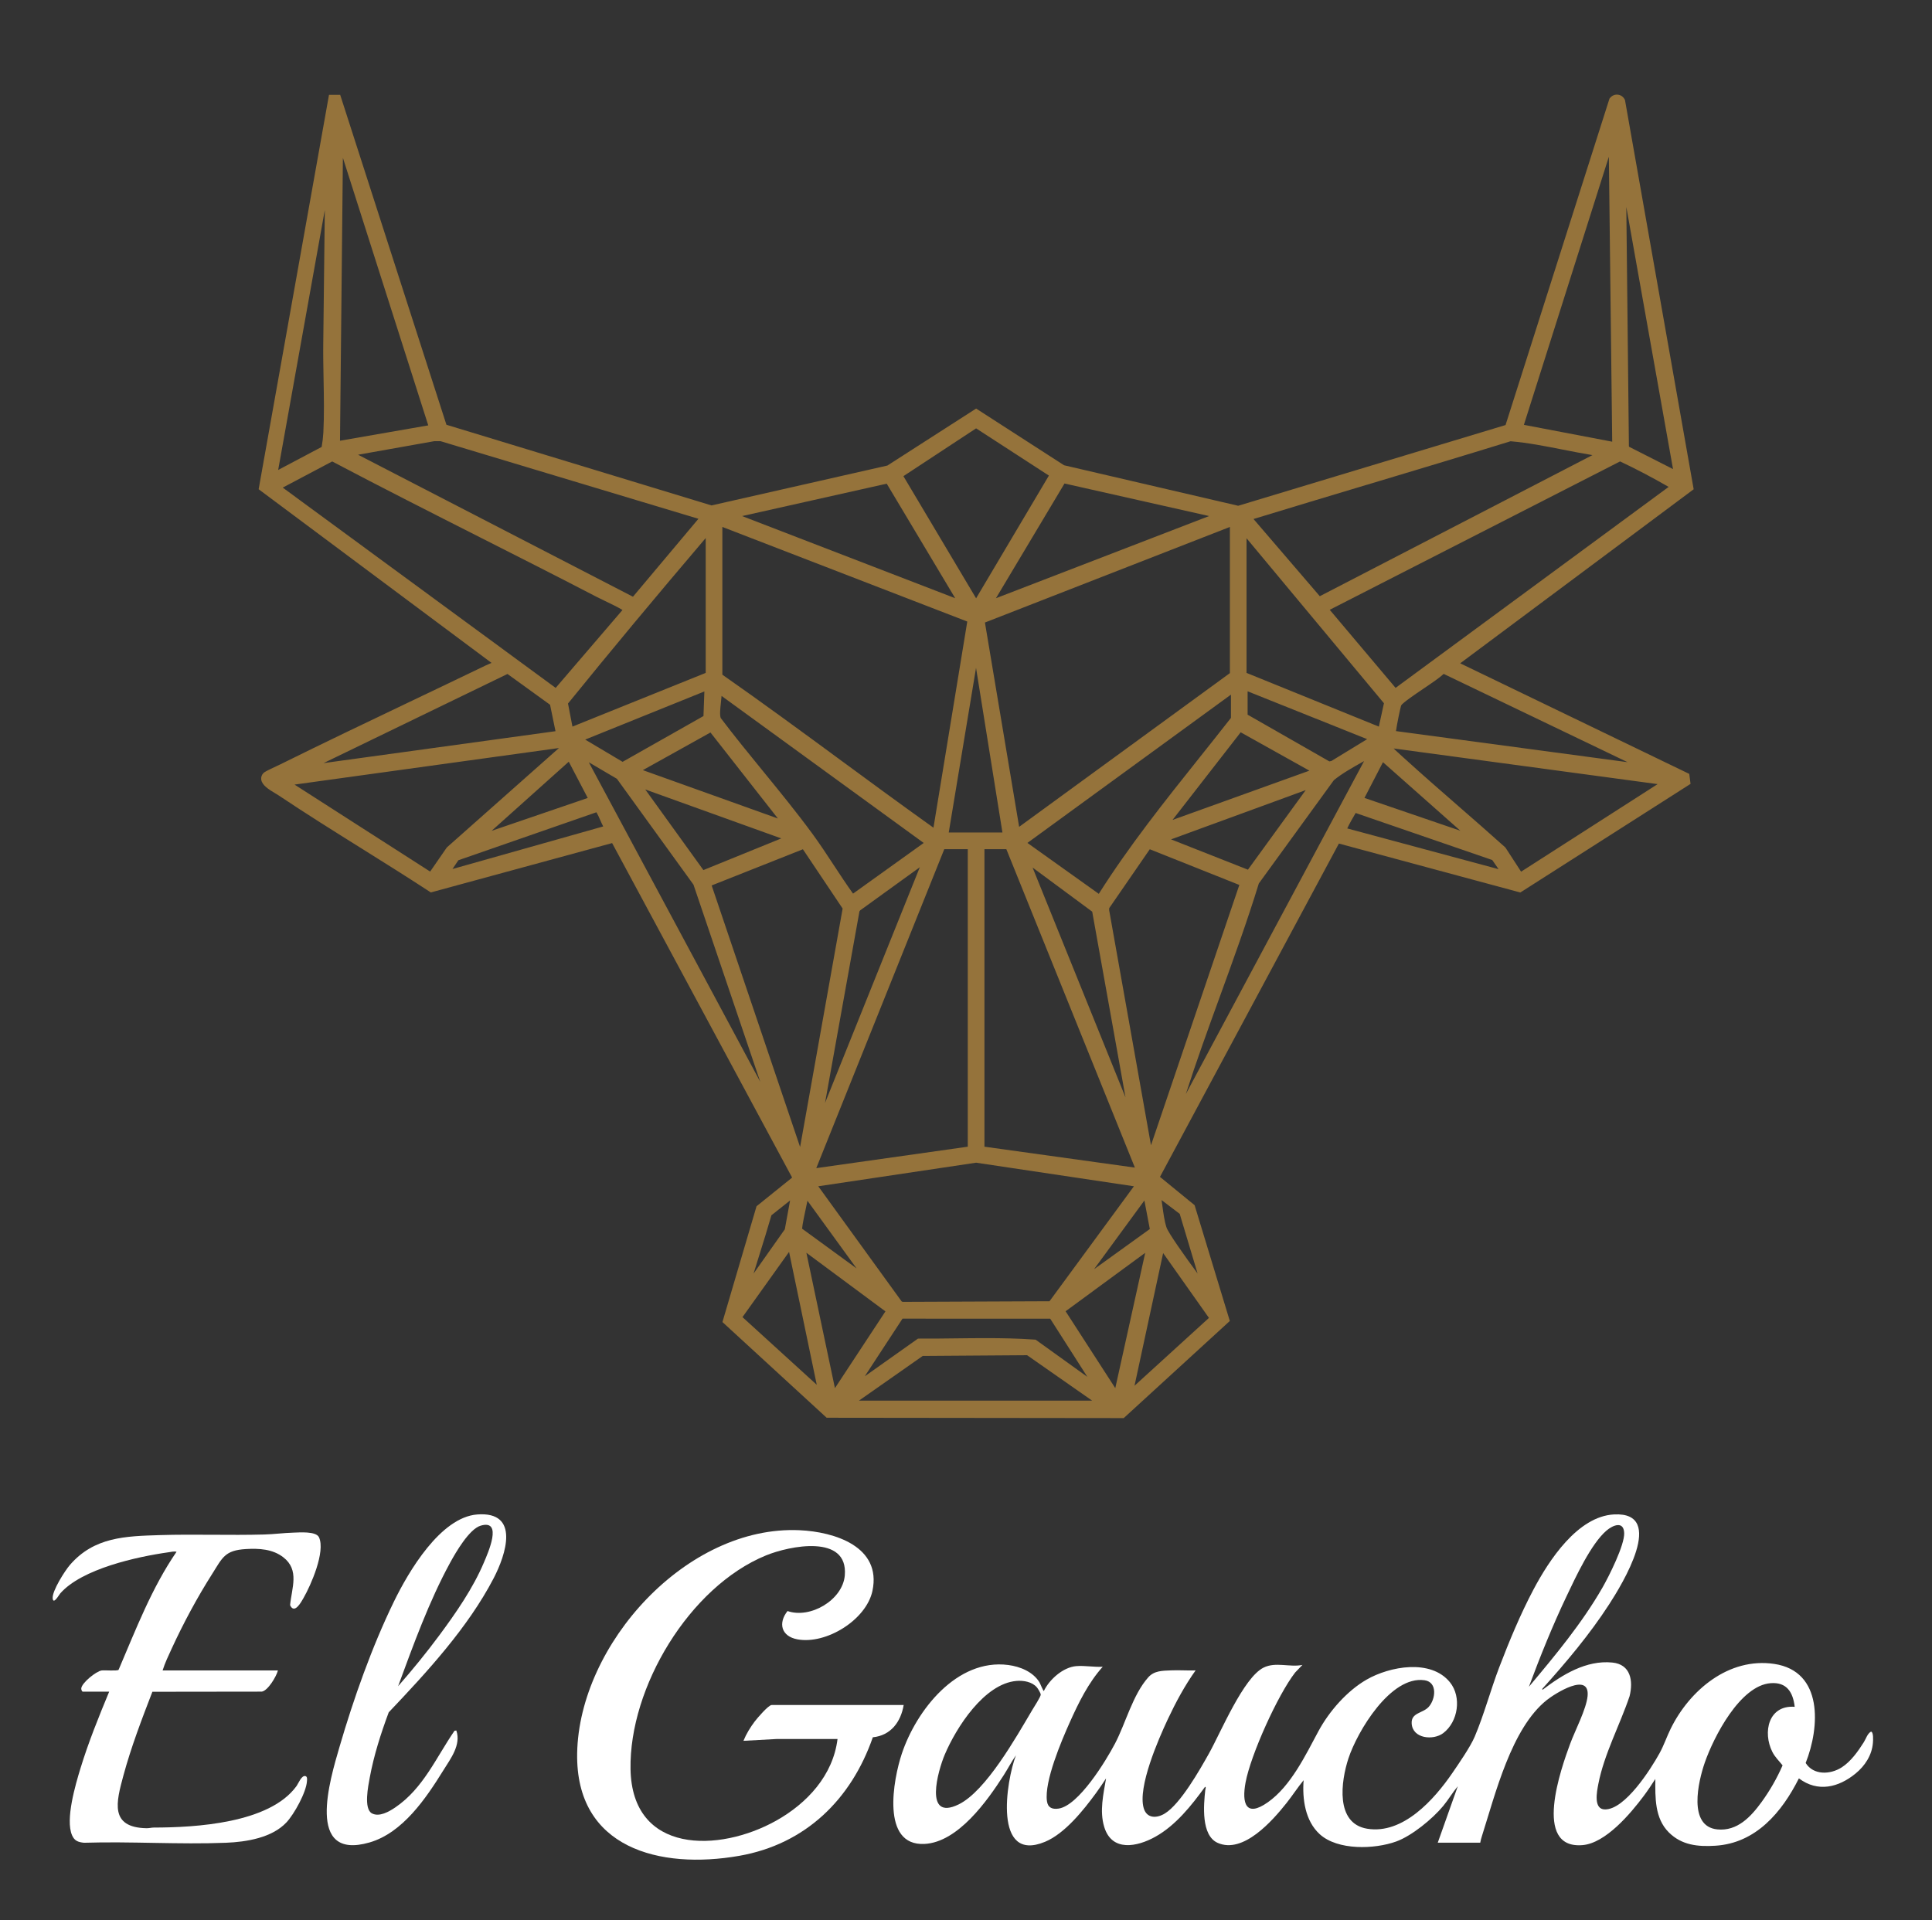 <svg xmlns="http://www.w3.org/2000/svg" version="1.1" viewBox="0 0 1376.48 1368.3"><rect x="0" y="0" width="1376.48" height="1368.3" fill="#333333" stroke="none"/><path fill="#95733b" d="M1040.33,472.69l163.2,78.79.93,7.12-121.28,77.4-1.39-.37-127.88-34.5-127.47,237.53,24.67,20.17,25.09,82.52-75.58,69.2-211.66-.24-74.25-68.2,24.29-82.51,25.36-20.43-128.25-238.38-129.17,35.18-1.22-.8c-15.82-10.35-32.15-20.56-47.95-30.44-19.67-12.3-40.01-25.02-59.6-38.14-.38-.26-1.02-.64-1.76-1.07-5.29-3.12-9.7-6.03-10.29-9.95-.24-1.65.27-3.26,1.44-4.55.77-.84,2.16-1.63,9.84-5.23,1.03-.48,1.87-.88,2.33-1.1,31.12-15.41,63.01-30.63,93.85-45.35,17.17-8.2,34.94-16.67,52.35-25.07,1.39-.67,2.82-1.29,4.26-1.88l-165.92-123.75,50.13-281.07,7.97.02,75.69,235.1,188.86,57.49,125.3-28.42,63.23-40.61,62.67,40.41,124.03,28.86,190.5-57.53,74.03-232.59.37-.47c1.33-1.68,3.39-2.57,5.51-2.37,2.09.2,3.93,1.44,4.92,3.33l.24.44.09.5,48.86,276.93-166.32,124.01v.02ZM1159.56,543.12l-130.99-62.89c-2.73,2.62-8.17,6.31-14.38,10.51-5.87,3.97-14.71,9.96-15.94,11.97-.6,1.84-2.95,13.16-3.67,18.28l164.97,22.14h0ZM1191.97,334.28l-33.28-186.81,1.85,170.63.21.32,31.22,15.86h0ZM1154.24,328.82l-206.86,105.73,46.92,55.64,194.55-143.22c-12.16-6.98-23.53-12.95-34.61-18.15ZM1146.25,111.7l-60.53,191.05,62.92,12.01-2.39-203.06ZM973.97,345.41c-26.52,7.97-53.92,16.19-80.89,24.44l47.23,55.02,194.24-100.55c-7.09-1.16-14.13-2.55-21.01-3.9-12.21-2.41-24.84-4.91-37.33-5.98-34.04,10.51-68.7,20.92-102.23,30.99h0ZM888.11,383.57v95.95l94.27,38.27,3.63-16.65-97.9-117.58h0ZM985.31,543.16l-13.18,25.46,68.3,23.36-55.12-48.83h0ZM948.51,542.32l25.54-15.6-85.17-34.08v16.65l58.22,33.29,1.42-.27h0ZM883.94,521.84l-48.55,62.45,97.51-35.1-48.96-27.34h0ZM930.27,563.05l-95.94,35.1,54.77,21.6,41.17-56.7ZM877.01,511.59v-16.59l-145.01,105.68,50.85,36.28c21.57-34.15,47.05-66.11,71.71-97.03,7.39-9.27,15.03-18.85,22.45-28.35h0ZM747.73,927.3l60.14-81.94-112.42-16.81-112.46,16.81,59.42,82.08.76.28,104.58-.43h0ZM748.23,939.72l-105.23-.03-26.88,41.07,37.92-26.86h1.05c8.48.05,17.15-.05,25.55-.16,7.1-.08,14.3-.17,21.53-.17,11.59,0,23.26.22,34.74,1.03l.92.06,36.85,26.49-26.44-41.43h0ZM672.77,605.12l-91.2,227.31,107.94-15.28v-212.03h-16.74ZM587.81,785.96l67.52-167.95-42.44,30.69-.56.73-24.53,136.53ZM675.94,593.26h38.26l-18.81-117.34-19.45,117.34ZM610.29,903.89l-35.01-48.23c-.27,1.28-.57,2.7-.9,4.26-1.05,4.88-2.72,12.7-2.92,15.65l38.83,28.32h0ZM815.33,855.5l-35.85,48.95,39.72-28.62-3.86-20.33h0ZM701.38,817.15l107.18,14.9-91.58-226.92h-15.6v212.02h0ZM735.69,618.25l66.19,163.76-23.72-132.35-42.47-31.42ZM876.25,479.68v-104.17l-174.52,68.11,24.37,145.6,150.15-109.54h0ZM758.41,344.56l-48.83,81.74,151.86-58.55-103.02-23.2h0ZM695.45,305.25l-51.8,34.07,51.79,87.04,51.86-87.46-51.85-33.64ZM631.74,344.68l-103.02,23.08,151.83,58.54-48.79-81.63h0ZM514.65,375.5v105.29c28.48,19.9,56.91,40.8,84.42,61.02,20.9,15.37,42.51,31.25,63.97,46.57l.51.37c.57.41,1.06.77,1.51,1.09l24.09-146.92-174.49-67.41h0ZM513.61,500.75c-.43,3.96-.96,8.86-.1,10.94,9.64,12.77,20.06,25.53,30.14,37.87,11.75,14.39,23.9,29.26,34.96,44.33,5.43,7.4,10.55,15.19,15.5,22.74,4.39,6.69,8.92,13.58,13.65,20.18l50.35-36.11-144.03-104.78c-.11,1.55-.29,3.18-.47,4.84h0ZM554.22,583.27l-48.04-61.29-48.17,26.83,96.2,34.46h0ZM556.63,597.47l-96.91-34.89,41.42,57.45,55.49-22.56ZM416.92,527.04l26.65,15.85,57.63-32.62.64-17.53-84.92,34.3h0ZM418.74,568.63l-13.51-25.83-54.99,49.27,68.51-23.43h0ZM502.79,479.52v-96.1c-36.17,42.5-68.32,81.15-98.11,117.93l3.17,16.43,94.94-38.26ZM313.8,314.38l-4.44.02-54.25,9.65,195.85,101.19,46.65-55.54-183.81-55.33h0ZM244.3,112.45l-2.06,201.62,62.88-10.94-60.82-190.68h0ZM231.41,149.66l-33.22,185.24,30.98-16.41c.6-3.36,1.04-7.09,1.21-10.25.64-12.34.39-25.42.15-38.07-.16-8.37-.32-17.04-.22-25.38l1.1-95.13h0ZM201.44,347.47l194.45,142.74,47.61-55.53c-3-1.88-8.11-4.33-12.32-6.35-2.33-1.12-4.52-2.17-6.21-3.05-27.43-14.25-55.47-28.45-82.59-42.18-34.74-17.59-70.65-35.78-105.7-54.27l-35.23,18.64h0ZM361.58,480.28l-131.06,63.52,165.25-22.74-3.87-18.84-30.32-21.93h0ZM318.37,603.89l.29-.26,79.57-70.57-188.38,26.05,96.62,61.99,11.89-17.21h0ZM322.37,619.27l107.39-30.33c-.75-1.46-1.43-3-2.1-4.51-.93-2.1-1.81-4.09-2.76-5.59l-98.31,34.18-4.22,6.25h0ZM419.5,543.21l122.16,227.7-47.59-140.51-54.56-75.43-20.01-11.76h0ZM507.03,630.98l63.01,186.39,30.31-169.92-28.31-42.25-65,25.78h0ZM541.1,894.01c-1.39,4.45-2.81,8.98-4.21,13.53l22.26-31.52,3.75-20.55-13.3,10.56c-2.69,9.39-5.64,18.83-8.5,27.98h0ZM529,938.61l52.91,48.21-19.73-94.69-33.19,46.48h0ZM574.52,892.75l20.34,96.46,35.98-54.7-56.33-41.77h0ZM612.01,998.1h166.08l-46.32-32.36-74.38.53-45.39,31.82h0ZM794.6,989.21l21.32-96.43-56.72,41.64,35.4,54.79h0ZM840.49,865l-12.91-9.81c.2,1.37.38,2.75.57,4.1.73,5.39,1.48,10.95,2.94,15.39,1.26,3.83,12.93,20.37,22.15,32.84l-12.74-42.52h0ZM828.69,892.96l-20.39,94.54,53.03-48.34-32.64-46.2h0ZM820.04,816.12l62.94-185.49-63.8-25.44-28.9,41.95-.05,1.45,29.81,167.54h0ZM844.81,779.73l127.04-237.35c-.42.24-.83.47-1.25.7-6.94,3.89-14.12,7.91-20.23,12.83l-53.52,73.69c-8.23,26.88-18.13,54.11-27.7,80.45-8.31,22.86-16.83,46.31-24.32,69.69h0ZM959.87,590.35l107.81,29.03-4.51-6.52-97.32-33.51c-2.05,3.41-4.7,8.17-5.98,11h0ZM1083.72,621.17l97.28-62.4-188.08-25.4c1.36,1.32,3.41,3.24,6.48,5.99.39.34.7.63.9.81,12.77,11.62,26.03,23.19,38.86,34.37,10.89,9.49,22.16,19.31,33.08,29.13l.32.29,11.17,17.22h-.02Z"/><path fill="#ffffff" d="M1332.95,1234.02c-2.51,1.42-3.52,5.06-5.06,7.51-4.09,6.48-9.24,13.78-15.78,17.95-8.11,5.17-20.04,5.71-25.64-3.15,10.13-25.45,12.62-65.38-22.4-70.6-32.41-4.83-60.3,18.78-73.78,46.2-2.89,5.87-4.75,11.7-7.98,17.54-6.29,11.37-24.44,39.97-38.78,39.96-8.44,0-5.81-12.78-4.76-18.2,4.11-21.22,15.37-42.06,22.25-62.51,2.68-10.91.85-22.66-12.31-23.97-18.6-1.86-35.62,8.68-49.73,19.45l-.21-.64c17.14-19.05,33.8-38.81,47.74-60.37,9.05-13.99,41.03-65.9,3.48-63.99-26.05,1.33-46.53,32.88-57.5,53.63-9.3,17.58-17.2,36.66-24.32,55.25-6.11,15.98-10.95,34.12-17.51,49.52-3.11,7.29-11.29,19.13-15.98,25.97-12.88,18.79-35.12,43.82-60.63,39.6-22.89-3.78-18.66-33.88-13.36-50.03,6.33-19.29,30.13-59.28,54.28-55.77,9.44,1.37,7.78,13.72,2.85,19.06-4.18,4.54-12.52,3.96-12.05,11.76.65,10.83,15.37,12.22,22.46,6.87,10.65-8.05,13.3-25.78,4.78-36.27-13.62-16.78-42.86-11.36-59.36-1.87-13.93,8-26.67,22.59-34.26,36.66-9.29,17.23-19.7,39.22-36.14,50.78-15.77,11.09-18.55.52-15.84-14.11,3.67-19.73,22.96-62.5,35.34-78.39l5.18-5.41c-9.11,1.84-19.05-2.38-27.69,1.92-14.35,7.14-30.46,46.1-38.83,61.07-6.58,11.76-20.37,36.05-31.5,42.88-5.79,3.55-12.88,3.65-15.06-3.81-4.38-15.03,10.4-48.94,17.14-63.29,5.68-12.09,12.08-23.99,19.83-34.87-5.82.2-11.71-.28-17.53-.02-6.1.27-11.92.15-16.21,4.98-11.12,12.54-16.04,32.63-23.7,47.22-6.45,12.29-25.89,44.21-40.19,46.3-4.4.64-7.63-.56-8.28-5.33-1.92-14.14,10.3-42.84,16.32-56.26,6.21-13.86,13.24-28.15,23.43-39.49-6.25.37-12.58-.95-18.83-.45-9.4.74-19.17,9.5-23.13,17.74-.37.25-2.62-5.38-3.11-6.18-4.58-7.52-13.78-11.26-22.24-12.36-36.62-4.75-65.52,32.29-75.86,63.28-6.02,18.06-15.1,65.83,16.23,64.23,23.84-1.22,44.74-30.74,56.45-49.07,2.96-4.64,5.5-9.54,8.64-14.06-6.94,18.18-16.39,77.06,20.75,61.61,14.13-5.88,27.37-22.52,36.26-34.66,2.51-3.42,4.88-6.98,7.21-10.52-1.9,11.34-4.76,23.23-1.3,34.6,5.44,17.91,23.47,14.21,36.4,6.99,14.52-8.1,25.79-22.28,35.39-35.54.97-.26.23,1.88.18,2.35-1.14,10.48-3.08,32.19,8.81,37.52,18.22,8.17,39.16-15.82,49.15-28.43,4.19-5.29,7.88-11.03,12.12-16.2-1,13.34,1.06,28.97,11.48,38.47,12.81,11.68,39.11,10.77,54.48,5.21,11.15-4.03,25.94-16.18,33.49-25.32,3.7-4.48,6.65-9.59,10.39-14.04l-14.27,40.22h30.27c.26-1.55.7-3.16,1.18-4.66,9.58-30.03,21.02-76.86,46.18-96.96,5.9-4.71,30.78-20.5,29.12-2.87-.87,9.22-8.94,24.6-12.38,33.89-6.42,17.37-27.06,75.27,8.75,72.32,16.52-1.36,34.3-22.54,43.65-35.06,2.91-3.9,5.62-8,8.25-12.08-.09,13.17-.5,27.95,9.56,38.02,9.21,9.21,20.77,10.34,33.25,9.55,28.9-1.82,47.37-23.92,59.47-48,13.42,10.13,28.25,6.52,40.41-3.47,6.65-5.46,11.62-13.01,12.33-21.83.12-1.52.57-8.02-1.5-8.02l.06.05ZM735.27,1218.87c-11.21,18.89-32.83,57.55-52.34,67.01-25.11,12.18-14.52-24.41-9.88-35.39,8.18-19.36,28.14-50.67,51.14-52.64,5-.43,11.15.59,14.58,4.62.78.92,2.62,3.99,2.72,5.09.12,1.39-5.1,9.41-6.23,11.31h.01ZM1089.27,1202.04c8.12-21.84,16.86-43.54,26.87-64.59,6.38-13.41,17.43-37.36,28.47-46.77,4.43-3.77,12.2-7.11,12.56,1.76.35,8.61-10.92,30.98-15.51,38.97-14.51,25.27-33.72,48.39-52.4,70.63h.01ZM1262.75,1248.45c1.85,3.68,4.77,6.4,7.27,9.58-3.92,9.05-9.15,18.14-14.96,26.13-7.59,10.44-17.28,20.93-31.52,19.5-21.21-2.13-13.52-34.36-8.99-47.47,6.34-18.32,25.17-55.14,47.04-56.74,11.46-.84,15.87,6.5,17.07,16.85-18.72-1.37-22.97,18.12-15.92,32.14h.01Z"/><path fill="#ffffff" d="M549.79,1215.02c-2.31,0-10.43,9.54-12.07,11.71-3.18,4.22-6.04,8.88-8.04,13.8l23.98-1.31,43.05.02c-3.2,25.93-21.67,45.83-43.67,58.17-40.8,22.88-102.79,23.94-103.81-36.75-.98-58.24,41.92-129.85,96.46-152.23,16.63-6.83,58.75-15.49,56.2,14.26-1.49,17.44-24.52,31.04-40.81,25.36-6.9,8.75-4.35,18.02,6.98,20.16,20.46,3.86,49.13-13.83,53.52-34.48,6.73-31.65-27.09-42.14-51.88-43.27-80.53-3.68-157.14,81.28-158.49,158.96-1.17,67.74,58.93,82.97,115.45,73.08,47.09-8.24,79.77-40.09,95.2-84.48,12.77-1.27,19.97-10.95,21.98-22.99h-94.06,0Z"/><path fill="#ffffff" d="M216.24,1138.76c5.39-9.36,15.68-33.01,11.06-43.21-2.05-4.52-13.95-3.5-18.28-3.37-6.87.2-13.85,1.14-20.72,1.33-24.75.69-49.63-.33-74.38.43-24.49.76-46.76,1.28-64.03,21.17-3.66,4.22-12.93,18.72-12.35,24.02.5,4.58,4.48-2.61,5.43-3.69,15.43-17.52,54.59-26.09,77.11-29.27,1.84-.26,3.9-.81,5.7-.35-17.68,25.71-29.05,55.52-41.29,84.11-.8.97-9.95.18-12.07.47-3.9.53-14.16,8.83-14.52,12.76-.07.73.41,2.33,1.08,2.33h18.81c-7.43,17.91-14.76,36.01-20.44,54.59-3.61,11.79-10.9,36.52-6.02,47.76,1.74,4,4.3,4.89,8.49,5.34,33.51-1.05,67.81,1.34,101.22,0,14.46-.58,32.7-3.49,43.02-14.49,5.53-5.89,14.17-21.48,14.64-29.47.07-1.14.38-3.19-1.11-3.55-2.79-.67-4.95,5.21-6.44,7.25-19.23,26.38-71.71,29.39-101.6,29.43-1.61,0-3.27.51-5.19.47-26.45-.54-21.52-18.74-16.51-37.3,5.51-20.39,13.12-40.28,20.71-59.94l77.96-.1c4.41-.68,10.41-10.88,11.49-15.11h-82.16c1.67-5.36,4.19-10.59,6.55-15.72,8.24-17.91,18.16-36.37,28.73-53,7.36-11.58,8.89-16.9,24.16-17.78,9.29-.54,18.97-.02,26.58,5.89,11.69,9.09,5.97,21.78,4.81,34.1,3.06,6.68,7.76-1.95,9.57-5.09h0Z"/><path fill="#ffffff" d="M340.06,1079.23c-26.26,1.98-49.02,40.78-59.41,62.11-15.63,32.1-28.75,69.18-38.76,103.51-6.81,23.36-24.53,81.4,21.4,68.11,23.62-6.84,40.23-31.46,52.51-51.28,5.17-8.35,12.87-18.22,9.32-28.5l-1.3.2c-13.22,19.25-22.25,41.06-42.23,54.64-4.36,2.96-11.4,7.01-16.6,4.22-6.04-3.23-2.62-19.71-1.57-25.42,2.93-15.92,7.91-31.45,13.53-46.58,27.2-28.65,56.42-60.31,74.78-95.6,8.65-16.63,19.01-47.72-11.68-45.41h.01ZM344.8,1113.38c-7.74,18.38-19.99,36.05-31.85,52.04-9.24,12.46-19.09,24.54-29.32,36.19,10.93-29.56,21.99-60.38,37.11-88.08,4.02-7.36,13.58-23.89,21.69-26.31,16.2-4.85,5.05,19.8,2.37,26.16Z"/></svg>